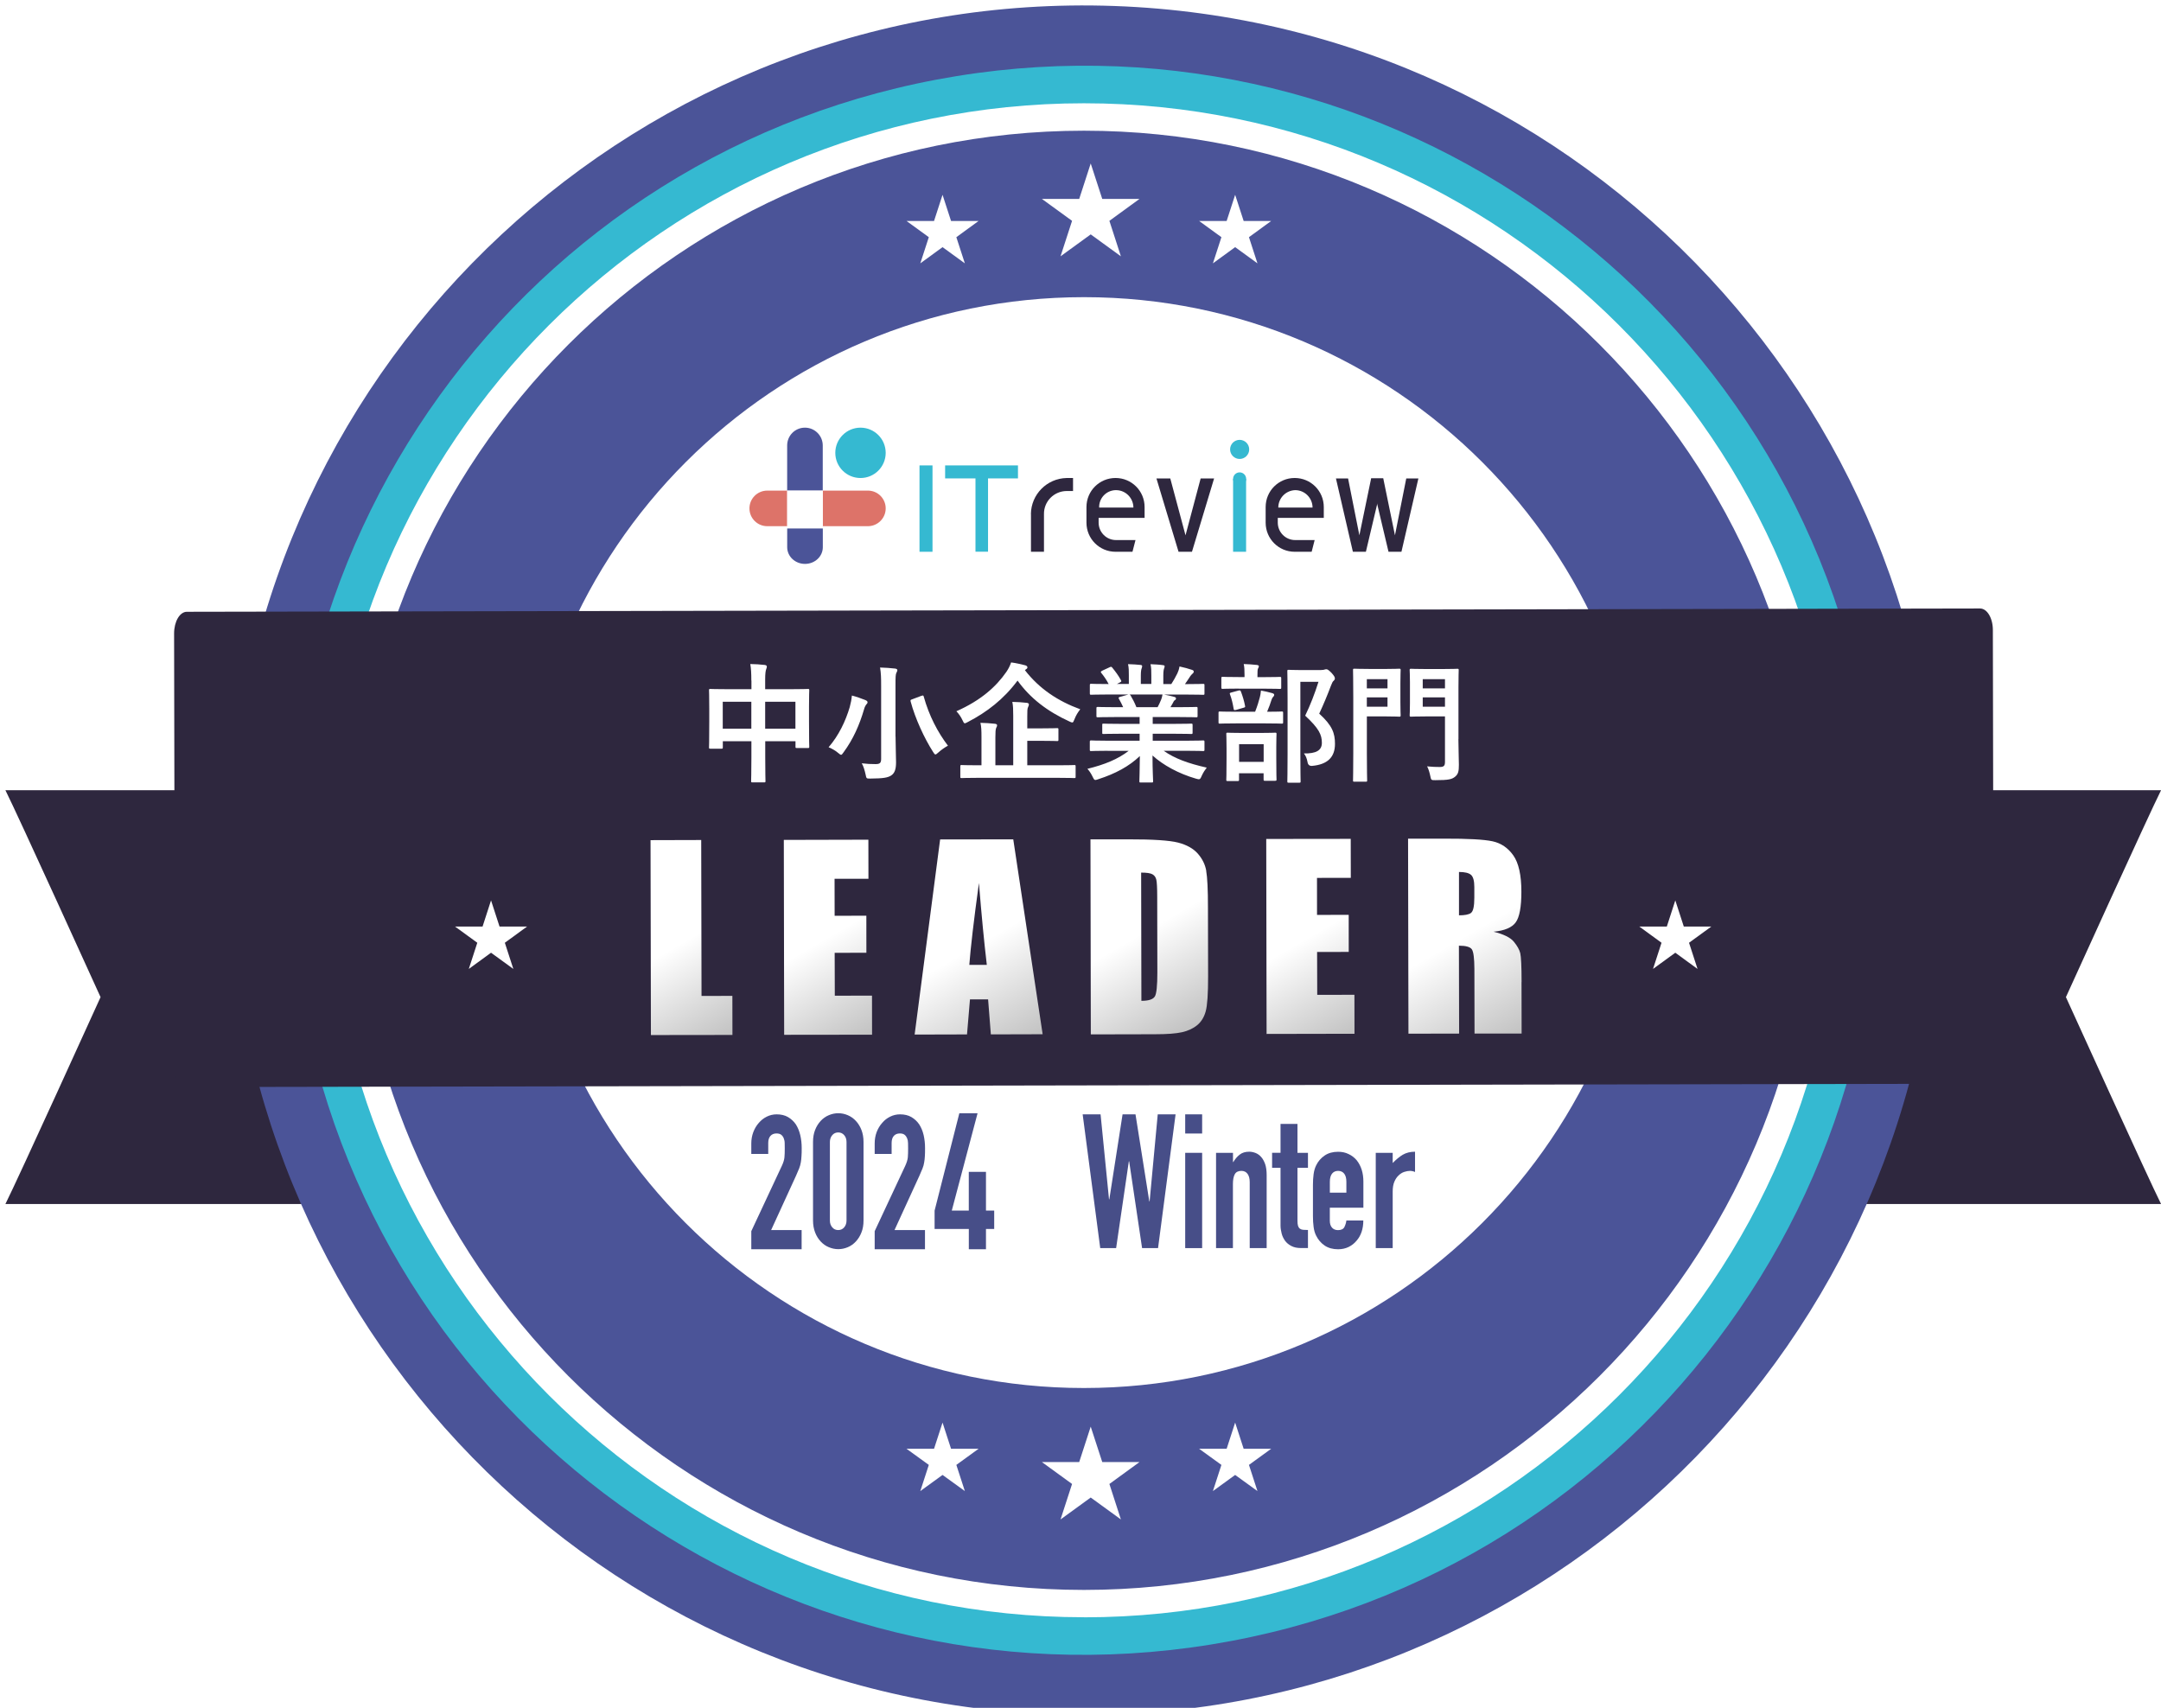 <svg width="62" height="49" viewBox="0 0 62 49" fill="none" xmlns="http://www.w3.org/2000/svg">
<g clip-path="url(#clip0_5467_1982)">
<path d="M54.582 22.674V30.814C54.582 31.055 54.524 31.285 54.411 31.47C54.314 31.631 54.185 31.747 54.041 31.806C53.996 31.823 49.656 33.477 49.636 33.484C49.467 33.544 49.341 33.755 49.341 34.002V34.006C49.341 34.303 49.518 34.545 49.737 34.545H62.002C61.663 33.873 59.272 28.609 59.272 28.609C59.272 28.609 61.663 23.344 62.002 22.672H54.584L54.582 22.674Z" fill="#2E273E"/>
<path d="M7.573 22.674V30.814C7.573 31.055 7.631 31.285 7.744 31.47C7.842 31.631 7.969 31.747 8.114 31.806C8.158 31.823 12.499 33.477 12.519 33.484C12.69 33.544 12.814 33.755 12.814 34.002V34.006C12.814 34.303 12.636 34.545 12.418 34.545H0.155C0.495 33.873 2.885 28.609 2.885 28.609C2.885 28.609 0.495 23.344 0.155 22.672H7.573V22.674Z" fill="#2E273E"/>
<path d="M55.605 25.553C56.087 12.018 45.505 0.654 31.97 0.172C18.434 -0.31 7.07 10.272 6.588 23.807C6.106 37.343 16.688 48.707 30.224 49.189C43.759 49.671 55.123 39.089 55.605 25.553Z" fill="#4B5498"/>
<path d="M34.753 47.182C47.179 45.165 55.617 33.456 53.6 21.03C51.583 8.604 39.875 0.166 27.448 2.183C15.022 4.2 6.584 15.908 8.601 28.334C10.618 40.761 22.327 49.199 34.753 47.182Z" fill="#35B9D1"/>
<path d="M33.792 45.835C45.474 44.336 53.729 33.651 52.231 21.969C50.732 10.287 40.047 2.031 28.365 3.53C16.683 5.029 8.427 15.714 9.926 27.396C11.424 39.078 22.11 47.333 33.792 45.835Z" fill="#4B5498"/>
<path d="M31.099 46.401C19.123 46.401 9.379 36.658 9.379 24.681C9.379 12.705 19.123 2.963 31.099 2.963C43.076 2.963 52.819 12.707 52.819 24.683C52.819 36.66 43.076 46.403 31.099 46.403V46.401ZM31.099 3.75C19.557 3.75 10.166 13.141 10.166 24.683C10.166 36.225 19.557 45.617 31.099 45.617C42.641 45.617 52.033 36.225 52.033 24.683C52.033 13.141 42.641 3.75 31.099 3.75Z" fill="white"/>
<path d="M47.426 29.846H14.729C14.643 29.846 14.572 29.776 14.572 29.689C14.572 29.602 14.643 29.532 14.729 29.532H47.426C47.512 29.532 47.583 29.602 47.583 29.689C47.583 29.776 47.512 29.846 47.426 29.846Z" fill="#F8FCFF"/>
<path d="M14.943 24.683C14.943 15.76 22.177 8.526 31.101 8.526C40.024 8.526 47.258 15.76 47.258 24.683" fill="white"/>
<path d="M22.585 15.7C22.585 15.965 22.813 16.179 23.096 16.179C23.379 16.179 23.607 15.965 23.607 15.7V15.163H22.585V15.7Z" fill="#4B5498"/>
<path d="M23.605 12.781C23.605 12.5 23.377 12.27 23.094 12.27C22.811 12.27 22.584 12.498 22.584 12.781V14.076H23.605V12.781Z" fill="#4B5498"/>
<path d="M24.9 14.076H23.605V15.097H24.9C25.181 15.097 25.411 14.869 25.411 14.586C25.411 14.304 25.183 14.076 24.9 14.076Z" fill="#DD7369"/>
<path d="M22.013 14.076C21.732 14.076 21.502 14.304 21.502 14.586C21.502 14.869 21.73 15.097 22.013 15.097H22.586V14.076H22.013Z" fill="#DD7369"/>
<path d="M23.607 14.076H22.585V15.097H23.607V14.076Z" fill="white"/>
<path d="M24.688 13.715C25.087 13.715 25.411 13.392 25.411 12.993C25.411 12.594 25.087 12.27 24.688 12.27C24.289 12.27 23.965 12.594 23.965 12.993C23.965 13.392 24.289 13.715 24.688 13.715Z" fill="#35B9D1"/>
<path d="M26.754 13.353H26.381V15.831H26.754V13.353Z" fill="#35B9D1"/>
<path d="M27.116 13.353V13.726H27.987V15.829H28.347V13.726H29.206V13.353H27.116Z" fill="#35B9D1"/>
<path d="M29.579 14.747V15.831H29.952V14.747C29.948 14.387 30.238 14.092 30.599 14.088H30.786V13.715H30.599C30.035 13.728 29.584 14.185 29.577 14.749L29.579 14.747Z" fill="#2E273E"/>
<path d="M39.188 15.831L39.686 13.728H39.338L39.001 15.359L38.677 13.728H38.329L38.815 15.831H39.188Z" fill="#2E273E"/>
<path d="M40.208 15.831L40.694 13.728H40.346L40.022 15.359L39.687 13.728H39.338L39.837 15.831H40.209H40.208Z" fill="#2E273E"/>
<path d="M32.491 15.831L32.578 15.495H32.018C31.744 15.495 31.521 15.272 31.52 14.996V14.859H32.839V14.548C32.839 14.086 32.467 13.714 32.005 13.714C31.544 13.714 31.171 14.086 31.171 14.548V14.996C31.171 15.458 31.544 15.831 32.005 15.831H32.491ZM32.02 14.063C32.293 14.063 32.516 14.286 32.518 14.562H31.535C31.527 14.297 31.733 14.074 32 14.063C32.007 14.063 32.014 14.063 32.021 14.063H32.02Z" fill="#2E273E"/>
<path d="M37.632 15.831L37.718 15.495H37.158C36.884 15.495 36.661 15.272 36.66 14.996V14.859H37.98V14.548C37.98 14.086 37.607 13.714 37.145 13.714C36.684 13.714 36.312 14.086 36.312 14.548V14.996C36.312 15.458 36.684 15.831 37.145 15.831H37.632ZM37.16 14.063C37.434 14.063 37.656 14.286 37.658 14.562H36.675C36.675 14.291 36.891 14.071 37.161 14.063H37.16Z" fill="#2E273E"/>
<path d="M34.833 13.728H34.447L34.013 15.359L33.576 13.728H33.179L33.813 15.831H34.198L34.833 13.728Z" fill="#2E273E"/>
<path d="M35.751 13.74H35.378V15.831H35.751V13.74Z" fill="#35B9D1"/>
<path d="M35.566 13.168C35.717 13.168 35.84 13.045 35.84 12.894C35.84 12.742 35.717 12.62 35.566 12.62C35.415 12.62 35.292 12.742 35.292 12.894C35.292 13.045 35.415 13.168 35.566 13.168Z" fill="#35B9D1"/>
<path d="M35.566 13.928C35.669 13.928 35.753 13.844 35.753 13.74C35.753 13.637 35.669 13.553 35.566 13.553C35.462 13.553 35.378 13.637 35.378 13.74C35.378 13.844 35.462 13.928 35.566 13.928Z" fill="#35B9D1"/>
<path d="M47.255 23.667C47.255 32.59 40.02 39.824 31.097 39.824C22.174 39.824 14.94 32.59 14.94 23.667" fill="white"/>
<path d="M5.02 31.371C5.016 29.655 4.995 18.174 4.995 18.174C4.995 17.832 5.158 17.553 5.361 17.553L56.808 17.458C57.012 17.458 57.176 17.735 57.176 18.076C57.176 18.076 57.197 29.558 57.201 31.274C57.093 31.163 56.968 31.094 56.833 31.094L5.386 31.189C5.251 31.189 5.126 31.26 5.02 31.369V31.371Z" fill="#2E273E"/>
<g filter="url(#filter0_d_5467_1982)">
<path d="M20.064 28.512L20.055 24.038L18.601 24.042L18.612 29.634L20.951 29.631L20.949 28.51L20.064 28.512Z" fill="url(#paint0_linear_5467_1982)"/>
<path d="M23.888 28.505L23.884 27.275L24.794 27.273L24.793 26.21L23.883 26.212L23.881 25.151L24.853 25.15L24.851 24.029L22.425 24.035L22.435 29.627L24.957 29.624L24.955 28.503L23.888 28.505Z" fill="url(#paint1_linear_5467_1982)"/>
<path d="M26.909 24.026L26.178 29.62L27.681 29.616L27.766 28.611H28.286L28.365 29.615L29.851 29.611L29.008 24.019L26.906 24.022L26.909 24.026ZM27.747 27.622C27.784 27.127 27.876 26.342 28.023 25.271C28.098 26.204 28.174 26.987 28.249 27.62H27.749L27.747 27.622Z" fill="url(#paint2_linear_5467_1982)"/>
<path d="M34.545 24.92C34.513 24.74 34.431 24.575 34.303 24.429C34.173 24.282 33.984 24.176 33.737 24.112C33.49 24.049 33.014 24.017 32.311 24.019H31.223L31.233 29.615L33.067 29.611C33.416 29.611 33.675 29.592 33.848 29.553C34.022 29.514 34.166 29.447 34.283 29.352C34.4 29.256 34.483 29.123 34.529 28.954C34.576 28.784 34.599 28.448 34.598 27.947L34.594 25.987C34.594 25.457 34.576 25.102 34.543 24.922L34.545 24.92ZM33.071 28.524C33.023 28.609 32.894 28.652 32.684 28.652L32.677 24.973C32.836 24.973 32.944 24.989 33.002 25.022C33.06 25.056 33.097 25.107 33.113 25.18C33.129 25.25 33.138 25.413 33.138 25.667L33.142 27.841C33.142 28.213 33.119 28.443 33.071 28.526V28.524Z" fill="url(#paint3_linear_5467_1982)"/>
<path d="M37.729 28.48L37.725 27.25L38.633 27.249L38.632 26.185L37.723 26.187L37.722 25.125L38.692 25.123L38.69 24.005L36.266 24.008L36.276 29.602L38.798 29.597L38.796 28.479L37.729 28.48Z" fill="url(#paint4_linear_5467_1982)"/>
<path d="M43.592 28.113C43.592 27.662 43.577 27.385 43.554 27.286C43.53 27.185 43.468 27.076 43.369 26.955C43.27 26.835 43.076 26.74 42.788 26.669C43.106 26.639 43.318 26.549 43.425 26.399C43.533 26.249 43.586 25.957 43.586 25.521C43.586 25.044 43.508 24.697 43.355 24.48C43.201 24.262 43.003 24.128 42.759 24.075C42.515 24.022 42.051 23.997 41.365 23.999H40.335L40.346 29.595L41.8 29.592L41.794 27.07C41.994 27.07 42.12 27.106 42.166 27.176C42.213 27.247 42.236 27.433 42.238 27.733L42.242 29.592H43.593L43.59 28.114L43.592 28.113ZM42.139 26.132C42.074 26.178 41.959 26.199 41.796 26.199V24.955C41.962 24.955 42.077 24.982 42.141 25.038C42.204 25.093 42.236 25.21 42.236 25.386V25.694C42.236 25.939 42.204 26.086 42.139 26.13V26.132Z" fill="url(#paint5_linear_5467_1982)"/>
</g>
<path d="M49.099 26.584H48.309L48.065 25.833L47.822 26.584H47.032L47.67 27.049L47.426 27.8L48.065 27.335L48.703 27.8L48.459 27.049L49.099 26.584Z" fill="white"/>
<path d="M15.122 26.584H14.332L14.088 25.833L13.845 26.584H13.055L13.694 27.049L13.45 27.8L14.088 27.335L14.728 27.8L14.484 27.049L15.122 26.584Z" fill="white"/>
<path d="M21.556 19.527C21.556 19.319 21.549 19.186 21.526 19.052C21.663 19.055 21.812 19.062 21.937 19.078C21.971 19.082 22.001 19.096 22.001 19.122C22.001 19.149 21.994 19.174 21.983 19.197C21.966 19.241 21.953 19.322 21.953 19.497V19.774H22.672C23.029 19.774 23.151 19.767 23.178 19.767C23.215 19.767 23.218 19.771 23.218 19.808C23.218 19.831 23.211 19.946 23.211 20.267V20.698C23.211 21.292 23.218 21.4 23.218 21.421C23.218 21.458 23.215 21.462 23.178 21.462H22.863C22.826 21.462 22.823 21.458 22.823 21.421V21.266H21.955V21.722C21.955 22.163 21.962 22.39 21.962 22.407C21.962 22.444 21.959 22.448 21.922 22.448H21.591C21.554 22.448 21.55 22.444 21.55 22.407C21.55 22.384 21.558 22.167 21.558 21.729V21.266H20.738V21.437C20.738 21.478 20.734 21.481 20.697 21.481H20.382C20.345 21.481 20.342 21.478 20.342 21.437C20.342 21.414 20.349 21.303 20.349 20.709V20.328C20.349 19.949 20.342 19.831 20.342 19.808C20.342 19.771 20.345 19.767 20.382 19.767C20.409 19.767 20.531 19.774 20.888 19.774H21.559V19.525L21.556 19.527ZM20.736 20.907H21.556V20.135H20.736V20.907ZM21.953 20.135V20.907H22.821V20.135H21.953Z" fill="white"/>
<path d="M24.381 20.28C24.411 20.172 24.432 20.061 24.441 19.956C24.563 19.986 24.715 20.041 24.826 20.085C24.867 20.103 24.89 20.122 24.89 20.145C24.89 20.172 24.879 20.19 24.86 20.206C24.837 20.232 24.808 20.28 24.789 20.354C24.66 20.796 24.478 21.211 24.202 21.585C24.169 21.633 24.151 21.656 24.132 21.656C24.112 21.656 24.091 21.639 24.05 21.605C23.969 21.534 23.854 21.471 23.773 21.439C24.066 21.101 24.262 20.686 24.381 20.282V20.28ZM25.694 21.133C25.694 21.393 25.708 21.69 25.708 21.872C25.708 22.08 25.664 22.183 25.573 22.246C25.473 22.314 25.337 22.335 24.973 22.338C24.858 22.338 24.858 22.342 24.835 22.223C24.808 22.102 24.771 21.974 24.724 21.9C24.872 21.918 24.98 21.923 25.118 21.923C25.236 21.923 25.28 21.896 25.28 21.778V19.683C25.28 19.446 25.277 19.326 25.25 19.152C25.388 19.156 25.554 19.166 25.681 19.182C25.718 19.186 25.745 19.205 25.745 19.223C25.745 19.257 25.731 19.278 25.718 19.304C25.695 19.349 25.692 19.423 25.692 19.675V21.133H25.694ZM26.436 19.965C26.487 19.948 26.491 19.948 26.503 19.988C26.655 20.534 26.904 21.011 27.197 21.395C27.12 21.435 27.005 21.513 26.92 21.591C26.879 21.628 26.856 21.646 26.839 21.646C26.816 21.646 26.802 21.623 26.771 21.575C26.522 21.186 26.259 20.621 26.127 20.128C26.116 20.084 26.123 20.08 26.178 20.061L26.438 19.963L26.436 19.965Z" fill="white"/>
<path d="M29.404 19.227C29.82 19.764 30.355 20.117 30.993 20.35C30.926 20.435 30.871 20.522 30.827 20.637C30.8 20.704 30.79 20.729 30.763 20.729C30.745 20.729 30.719 20.718 30.678 20.698C30.047 20.409 29.558 20.034 29.194 19.527C28.797 20.061 28.314 20.432 27.77 20.714C27.726 20.737 27.699 20.752 27.681 20.752C27.655 20.752 27.644 20.725 27.614 20.663C27.57 20.566 27.507 20.478 27.439 20.407C28.134 20.099 28.574 19.709 28.871 19.28C28.938 19.182 28.975 19.105 29.009 19.006C29.153 19.023 29.302 19.061 29.41 19.087C29.45 19.098 29.477 19.117 29.477 19.147C29.477 19.17 29.463 19.188 29.436 19.202L29.406 19.228L29.404 19.227ZM28.058 22.317C27.727 22.317 27.616 22.324 27.59 22.324C27.556 22.324 27.552 22.321 27.552 22.287V21.99C27.552 21.953 27.556 21.95 27.59 21.95C27.616 21.95 27.727 21.957 28.058 21.957H28.159V21.144C28.159 20.965 28.155 20.843 28.129 20.739C28.27 20.743 28.415 20.75 28.547 20.766C28.584 20.769 28.607 20.789 28.607 20.806C28.607 20.84 28.593 20.858 28.581 20.884C28.563 20.928 28.558 21.002 28.558 21.154V21.957H29.07V20.543C29.07 20.368 29.067 20.243 29.044 20.138C29.182 20.142 29.334 20.149 29.459 20.165C29.496 20.168 29.519 20.188 29.519 20.206C29.519 20.239 29.509 20.26 29.496 20.287C29.473 20.331 29.473 20.405 29.473 20.554V20.898H29.848C30.185 20.898 30.304 20.891 30.327 20.891C30.364 20.891 30.367 20.895 30.367 20.932V21.221C30.367 21.259 30.364 21.262 30.327 21.262C30.304 21.262 30.185 21.255 29.848 21.255H29.473V21.957H30.357C30.684 21.957 30.799 21.95 30.82 21.95C30.857 21.95 30.86 21.953 30.86 21.99V22.287C30.86 22.321 30.857 22.324 30.82 22.324C30.797 22.324 30.682 22.317 30.357 22.317H28.056H28.058Z" fill="white"/>
<path d="M31.779 21.541C31.445 21.541 31.334 21.549 31.311 21.549C31.27 21.549 31.267 21.545 31.267 21.508V21.289C31.267 21.248 31.27 21.244 31.311 21.244C31.334 21.244 31.445 21.252 31.779 21.252H32.696V21.052H32.173C31.813 21.052 31.684 21.059 31.661 21.059C31.624 21.059 31.624 21.055 31.624 21.018V20.806C31.624 20.766 31.624 20.762 31.661 20.762C31.684 20.762 31.813 20.769 32.173 20.769H32.696V20.573H31.998C31.641 20.573 31.523 20.58 31.502 20.58C31.461 20.58 31.457 20.577 31.457 20.543V20.324C31.457 20.287 31.461 20.283 31.502 20.283C31.525 20.283 31.643 20.29 31.998 20.29H32.224C32.184 20.202 32.147 20.128 32.106 20.057C32.087 20.023 32.083 20.009 32.133 19.994L32.375 19.926H31.781C31.447 19.926 31.336 19.933 31.313 19.933C31.272 19.933 31.268 19.93 31.268 19.893V19.663C31.268 19.622 31.272 19.619 31.313 19.619C31.336 19.619 31.447 19.626 31.781 19.626H31.807C31.747 19.508 31.682 19.414 31.595 19.306C31.572 19.28 31.581 19.265 31.625 19.242L31.841 19.142C31.878 19.124 31.889 19.128 31.912 19.156C32 19.264 32.094 19.389 32.161 19.516C32.178 19.55 32.178 19.553 32.131 19.58L32.042 19.624H32.387V19.379C32.387 19.25 32.387 19.16 32.364 19.055C32.479 19.059 32.624 19.066 32.724 19.078C32.755 19.082 32.769 19.092 32.769 19.112C32.769 19.135 32.761 19.152 32.755 19.175C32.744 19.202 32.731 19.257 32.731 19.379V19.624H33.032V19.384C33.032 19.25 33.032 19.161 33.009 19.057C33.12 19.061 33.265 19.068 33.366 19.084C33.399 19.087 33.414 19.098 33.414 19.117C33.414 19.137 33.407 19.158 33.399 19.177C33.389 19.204 33.376 19.258 33.376 19.38V19.626H33.606C33.673 19.522 33.724 19.43 33.778 19.322C33.804 19.267 33.825 19.211 33.841 19.122C33.972 19.149 34.101 19.186 34.202 19.22C34.235 19.23 34.249 19.25 34.249 19.267C34.249 19.297 34.235 19.311 34.212 19.331C34.186 19.354 34.168 19.375 34.149 19.402C34.101 19.479 34.048 19.553 33.997 19.628H34.048C34.382 19.628 34.493 19.621 34.516 19.621C34.553 19.621 34.557 19.624 34.557 19.665V19.895C34.557 19.932 34.553 19.935 34.516 19.935C34.493 19.935 34.382 19.928 34.048 19.928H33.399C33.497 19.946 33.581 19.965 33.693 19.995C33.723 20.002 33.74 20.018 33.74 20.039C33.74 20.066 33.721 20.084 33.7 20.094C33.68 20.105 33.663 20.145 33.649 20.172L33.581 20.29H33.822C34.179 20.29 34.297 20.283 34.318 20.283C34.355 20.283 34.359 20.287 34.359 20.324V20.543C34.359 20.577 34.355 20.58 34.318 20.58C34.295 20.58 34.177 20.573 33.822 20.573H33.072V20.769H33.663C34.027 20.769 34.152 20.762 34.175 20.762C34.212 20.762 34.216 20.766 34.216 20.806V21.018C34.216 21.055 34.212 21.059 34.175 21.059C34.152 21.059 34.027 21.052 33.663 21.052H33.072V21.252H34.048C34.382 21.252 34.493 21.244 34.516 21.244C34.553 21.244 34.557 21.248 34.557 21.289V21.508C34.557 21.545 34.553 21.549 34.516 21.549C34.493 21.549 34.382 21.541 34.048 21.541H33.387C33.698 21.761 34.089 21.905 34.622 22.024C34.575 22.084 34.522 22.162 34.477 22.261C34.447 22.331 34.433 22.358 34.396 22.358C34.377 22.358 34.352 22.351 34.311 22.34C33.811 22.195 33.369 21.951 33.066 21.676C33.066 22.117 33.083 22.347 33.083 22.411C33.083 22.448 33.08 22.451 33.042 22.451H32.726C32.693 22.451 32.689 22.448 32.689 22.411C32.689 22.347 32.7 22.133 32.703 21.692C32.392 21.988 32.005 22.197 31.512 22.356C31.472 22.37 31.445 22.379 31.427 22.379C31.394 22.379 31.38 22.352 31.346 22.282C31.299 22.185 31.245 22.107 31.198 22.059C31.691 21.937 32.069 21.785 32.382 21.543H31.781L31.779 21.541ZM33.212 20.29C33.246 20.227 33.276 20.165 33.313 20.075C33.331 20.034 33.339 19.997 33.353 19.926H32.408C32.419 19.93 32.428 19.941 32.438 19.956C32.493 20.048 32.553 20.16 32.604 20.29H33.212Z" fill="white"/>
<path d="M35.472 20.755C35.135 20.755 35.02 20.762 34.997 20.762C34.964 20.762 34.96 20.759 34.96 20.721V20.455C34.96 20.418 34.964 20.414 34.997 20.414C35.02 20.414 35.135 20.421 35.472 20.421H36.01C36.077 20.25 36.114 20.124 36.147 19.999C36.161 19.944 36.17 19.891 36.177 19.813C36.278 19.831 36.404 19.857 36.501 19.887C36.534 19.898 36.557 19.91 36.557 19.935C36.557 19.96 36.543 19.979 36.527 19.995C36.504 20.018 36.49 20.05 36.48 20.08C36.446 20.188 36.409 20.292 36.354 20.421C36.644 20.421 36.752 20.414 36.773 20.414C36.81 20.414 36.813 20.418 36.813 20.455V20.721C36.813 20.759 36.81 20.762 36.773 20.762C36.75 20.762 36.635 20.755 36.301 20.755H35.474H35.472ZM35.538 19.757C35.211 19.757 35.103 19.764 35.082 19.764C35.045 19.764 35.041 19.76 35.041 19.723V19.463C35.041 19.423 35.045 19.419 35.082 19.419C35.103 19.419 35.211 19.426 35.538 19.426H35.706V19.359C35.706 19.225 35.702 19.137 35.683 19.052C35.817 19.055 35.932 19.066 36.057 19.078C36.094 19.082 36.117 19.096 36.117 19.112C36.117 19.138 36.107 19.156 36.091 19.186C36.08 19.212 36.077 19.257 36.077 19.364V19.428H36.266C36.589 19.428 36.697 19.421 36.718 19.421C36.755 19.421 36.759 19.424 36.759 19.465V19.725C36.759 19.762 36.755 19.766 36.718 19.766C36.695 19.766 36.587 19.759 36.266 19.759H35.538V19.757ZM35.223 22.409C35.186 22.409 35.183 22.405 35.183 22.372C35.183 22.345 35.19 22.253 35.19 21.745V21.478C35.19 21.188 35.183 21.089 35.183 21.062C35.183 21.025 35.186 21.022 35.223 21.022C35.25 21.022 35.345 21.029 35.635 21.029H36.169C36.458 21.029 36.557 21.022 36.58 21.022C36.621 21.022 36.624 21.025 36.624 21.062C36.624 21.085 36.617 21.188 36.617 21.427V21.734C36.617 22.243 36.624 22.335 36.624 22.358C36.624 22.398 36.621 22.402 36.58 22.402H36.294C36.257 22.402 36.253 22.398 36.253 22.358V22.186H35.548V22.372C35.548 22.405 35.545 22.409 35.508 22.409H35.221H35.223ZM35.46 20.368C35.405 20.382 35.4 20.375 35.393 20.331C35.37 20.193 35.336 20.045 35.289 19.923C35.275 19.882 35.282 19.882 35.329 19.868L35.532 19.813C35.577 19.803 35.589 19.806 35.603 19.843C35.647 19.958 35.695 20.11 35.721 20.252C35.729 20.292 35.721 20.292 35.677 20.306L35.458 20.37L35.46 20.368ZM35.55 21.859H36.255V21.351H35.55V21.859ZM37.906 19.223C37.95 19.223 37.983 19.22 37.997 19.212C38.02 19.205 38.035 19.202 38.054 19.202C38.084 19.202 38.114 19.216 38.209 19.313C38.287 19.402 38.298 19.435 38.298 19.465C38.298 19.495 38.284 19.513 38.264 19.532C38.238 19.55 38.22 19.584 38.187 19.67C38.079 19.956 37.974 20.207 37.849 20.476C38.227 20.817 38.301 21.04 38.301 21.343C38.301 21.729 38.082 21.934 37.648 21.974C37.571 21.981 37.526 21.944 37.513 21.863C37.494 21.755 37.457 21.674 37.409 21.617C37.757 21.624 37.925 21.532 37.925 21.313C37.925 21.08 37.84 20.898 37.446 20.534C37.598 20.22 37.717 19.91 37.828 19.562H37.308V21.64C37.308 22.137 37.315 22.397 37.315 22.416C37.315 22.453 37.312 22.457 37.275 22.457H36.978C36.937 22.457 36.934 22.453 36.934 22.416C36.934 22.393 36.941 22.149 36.941 21.644V20.041C36.941 19.532 36.934 19.285 36.934 19.258C36.934 19.221 36.937 19.218 36.978 19.218C36.999 19.218 37.1 19.225 37.308 19.225H37.902L37.906 19.223Z" fill="white"/>
<path d="M39.784 19.193C40.017 19.193 40.121 19.186 40.144 19.186C40.181 19.186 40.185 19.189 40.185 19.227C40.185 19.25 40.178 19.364 40.178 19.605V20.147C40.178 20.384 40.185 20.499 40.185 20.522C40.185 20.559 40.181 20.562 40.144 20.562C40.121 20.562 40.019 20.555 39.784 20.555H39.216V21.608C39.216 22.114 39.224 22.361 39.224 22.388C39.224 22.425 39.22 22.428 39.183 22.428H38.859C38.822 22.428 38.819 22.425 38.819 22.388C38.819 22.361 38.826 22.114 38.826 21.608V20.013C38.826 19.508 38.819 19.253 38.819 19.227C38.819 19.189 38.822 19.186 38.859 19.186C38.886 19.186 39.022 19.193 39.291 19.193H39.784ZM39.215 19.486V19.75H39.808V19.486H39.215ZM39.808 20.009H39.215V20.276H39.808V20.009ZM41.842 21.204C41.842 21.464 41.856 21.761 41.856 21.942C41.856 22.125 41.839 22.209 41.748 22.284C41.658 22.358 41.566 22.384 41.181 22.384C41.063 22.384 41.059 22.384 41.036 22.266C41.013 22.158 40.985 22.063 40.944 21.988C41.086 22.003 41.208 22.006 41.305 22.006C41.423 22.006 41.457 21.973 41.457 21.861V20.555H40.89C40.603 20.555 40.512 20.562 40.489 20.562C40.448 20.562 40.444 20.559 40.444 20.522C40.444 20.495 40.452 20.403 40.452 20.174V19.576C40.452 19.347 40.444 19.253 40.444 19.228C40.444 19.191 40.448 19.188 40.489 19.188C40.512 19.188 40.603 19.195 40.89 19.195H41.406C41.692 19.195 41.787 19.188 41.81 19.188C41.847 19.188 41.851 19.191 41.851 19.228C41.851 19.251 41.844 19.403 41.844 19.714V21.206L41.842 21.204ZM40.819 19.486V19.75H41.457V19.486H40.819ZM41.457 20.276V20.009H40.819V20.276H41.457Z" fill="white"/>
<path d="M31.624 41.948L31.293 40.932L30.963 41.948H29.892L30.758 42.577L30.427 43.595L31.293 42.966L32.159 43.595L31.829 42.577L32.693 41.948H31.624Z" fill="white"/>
<path d="M27.286 41.567L27.042 40.816L26.798 41.567H26.008L26.648 42.03L26.404 42.781L27.042 42.318L27.682 42.781L27.438 42.03L28.076 41.567H27.286Z" fill="white"/>
<path d="M36.471 41.567H35.681L35.437 40.816L35.193 41.567H34.403L35.043 42.03L34.799 42.781L35.437 42.318L36.077 42.781L35.833 42.03L36.471 41.567Z" fill="white"/>
<path d="M31.624 5.707L31.293 4.69L30.963 5.707H29.892L30.758 6.336L30.427 7.354L31.293 6.725L32.159 7.354L31.829 6.336L32.693 5.707H31.624Z" fill="white"/>
<path d="M27.286 6.34L27.042 5.589L26.798 6.34H26.008L26.648 6.805L26.404 7.556L27.042 7.091L27.682 7.556L27.438 6.805L28.076 6.34H27.286Z" fill="white"/>
<path d="M36.471 6.34H35.681L35.437 5.589L35.193 6.34H34.403L35.043 6.805L34.799 7.556L35.437 7.091L36.077 7.556L35.833 6.805L36.471 6.34Z" fill="white"/>
<path d="M33.728 31.972L33.225 35.81H32.767L32.396 33.32H32.387L32.022 35.81H31.566L31.062 31.972H31.576L31.818 34.409H31.827L32.207 31.972H32.578L32.974 34.469H32.983L33.216 31.972H33.73H33.728Z" fill="#474E88"/>
<path d="M34.004 32.522V31.972H34.49V32.522H34.004ZM34.004 35.81V33.076H34.49V35.81H34.004Z" fill="#474E88"/>
<path d="M34.889 35.81V33.076H35.375V33.341H35.384C35.435 33.255 35.495 33.184 35.568 33.127C35.638 33.071 35.73 33.044 35.841 33.044C35.901 33.044 35.962 33.057 36.022 33.08C36.082 33.103 36.136 33.142 36.184 33.196C36.232 33.249 36.269 33.32 36.299 33.403C36.327 33.488 36.341 33.59 36.341 33.712V35.81H35.855V33.917C35.855 33.817 35.834 33.737 35.794 33.681C35.753 33.624 35.693 33.594 35.617 33.594C35.525 33.594 35.462 33.626 35.426 33.691C35.391 33.757 35.373 33.85 35.373 33.972V35.81H34.887H34.889Z" fill="#474E88"/>
<path d="M36.739 33.076V32.246H37.225V33.076H37.526V33.507H37.225V35.022C37.225 35.087 37.23 35.137 37.241 35.172C37.252 35.207 37.271 35.236 37.296 35.253C37.321 35.271 37.352 35.282 37.389 35.285C37.426 35.288 37.471 35.29 37.526 35.29V35.808H37.326C37.215 35.808 37.123 35.789 37.047 35.748C36.972 35.709 36.912 35.658 36.868 35.598C36.824 35.536 36.79 35.467 36.771 35.391C36.752 35.315 36.739 35.239 36.739 35.167V33.506H36.497V33.075H36.739V33.076Z" fill="#474E88"/>
<path d="M39.114 34.651H38.153V35.023C38.153 35.11 38.174 35.175 38.216 35.223C38.259 35.271 38.317 35.294 38.389 35.294C38.481 35.294 38.543 35.264 38.573 35.202C38.603 35.14 38.621 35.08 38.628 35.018H39.114C39.114 35.258 39.048 35.453 38.919 35.599C38.856 35.675 38.78 35.734 38.691 35.778C38.603 35.82 38.502 35.843 38.391 35.843C38.239 35.843 38.11 35.808 38.004 35.736C37.898 35.663 37.817 35.568 37.759 35.449C37.723 35.377 37.7 35.296 37.688 35.202C37.675 35.108 37.669 35.006 37.669 34.895V33.995C37.669 33.884 37.675 33.781 37.688 33.688C37.7 33.594 37.725 33.511 37.759 33.44C37.815 33.322 37.898 33.226 38.004 33.154C38.11 33.081 38.239 33.046 38.391 33.046C38.502 33.046 38.603 33.067 38.693 33.112C38.783 33.154 38.861 33.214 38.925 33.29C39.052 33.451 39.116 33.654 39.116 33.9V34.654L39.114 34.651ZM38.153 34.219H38.628V33.907C38.628 33.803 38.607 33.725 38.564 33.672C38.522 33.62 38.464 33.594 38.391 33.594C38.319 33.594 38.26 33.62 38.218 33.672C38.176 33.725 38.154 33.803 38.154 33.907V34.219H38.153Z" fill="#474E88"/>
<path d="M39.471 35.81V33.076H39.957V33.368C40.056 33.267 40.151 33.188 40.246 33.131C40.342 33.075 40.458 33.044 40.598 33.044V33.626C40.55 33.605 40.501 33.594 40.451 33.594C40.402 33.594 40.345 33.605 40.287 33.624C40.229 33.643 40.176 33.677 40.128 33.723C40.077 33.769 40.036 33.831 40.004 33.907C39.972 33.983 39.957 34.076 39.957 34.188V35.81H39.471Z" fill="#474E88"/>
<path d="M21.555 35.842V35.324L22.43 33.453C22.474 33.359 22.499 33.278 22.506 33.207C22.513 33.136 22.515 33.05 22.515 32.946C22.515 32.9 22.515 32.85 22.513 32.797C22.513 32.746 22.502 32.7 22.486 32.659C22.471 32.62 22.448 32.587 22.416 32.56C22.384 32.534 22.338 32.52 22.278 32.52C22.206 32.52 22.147 32.543 22.105 32.59C22.062 32.638 22.041 32.705 22.041 32.795V33.108H21.555V32.806C21.555 32.691 21.575 32.583 21.612 32.483C21.651 32.382 21.702 32.294 21.769 32.219C21.833 32.143 21.909 32.083 21.997 32.039C22.085 31.995 22.181 31.972 22.283 31.972C22.41 31.972 22.518 31.998 22.608 32.05C22.698 32.103 22.774 32.173 22.835 32.262C22.891 32.352 22.933 32.454 22.96 32.569C22.987 32.684 23.001 32.806 23.001 32.935C23.001 33.029 23.001 33.106 22.995 33.17C22.992 33.234 22.986 33.294 22.976 33.35C22.967 33.408 22.951 33.465 22.928 33.523C22.905 33.582 22.875 33.651 22.838 33.734L22.124 35.292H22.999V35.842H21.552H21.555Z" fill="#474E88"/>
<path d="M23.326 32.764C23.326 32.635 23.346 32.52 23.386 32.419C23.425 32.318 23.48 32.232 23.545 32.161C23.612 32.089 23.688 32.034 23.777 31.997C23.865 31.959 23.955 31.94 24.051 31.94C24.146 31.94 24.236 31.959 24.325 31.997C24.411 32.034 24.489 32.089 24.556 32.161C24.623 32.233 24.676 32.32 24.715 32.419C24.754 32.52 24.775 32.635 24.775 32.764V35.016C24.775 35.145 24.756 35.26 24.715 35.361C24.676 35.462 24.621 35.548 24.556 35.619C24.489 35.691 24.413 35.746 24.325 35.783C24.238 35.82 24.146 35.84 24.051 35.84C23.955 35.84 23.865 35.82 23.777 35.783C23.688 35.746 23.612 35.691 23.545 35.619C23.478 35.547 23.425 35.462 23.386 35.361C23.347 35.26 23.326 35.145 23.326 35.016V32.764ZM23.81 35.018C23.81 35.098 23.833 35.163 23.878 35.214C23.922 35.267 23.978 35.292 24.049 35.292C24.12 35.292 24.176 35.266 24.22 35.214C24.264 35.163 24.287 35.096 24.287 35.018V32.765C24.287 32.686 24.264 32.62 24.22 32.569C24.176 32.518 24.12 32.491 24.049 32.491C23.978 32.491 23.922 32.518 23.878 32.569C23.833 32.622 23.81 32.688 23.81 32.765V35.018Z" fill="#474E88"/>
<path d="M25.095 35.842V35.324L25.97 33.453C26.014 33.359 26.038 33.278 26.046 33.207C26.052 33.136 26.054 33.05 26.054 32.946C26.054 32.9 26.054 32.85 26.052 32.797C26.052 32.746 26.042 32.7 26.026 32.659C26.01 32.62 25.987 32.587 25.955 32.56C25.924 32.534 25.878 32.52 25.817 32.52C25.745 32.52 25.687 32.543 25.644 32.59C25.602 32.638 25.581 32.705 25.581 32.795V33.108H25.095V32.806C25.095 32.691 25.114 32.583 25.151 32.483C25.19 32.382 25.241 32.294 25.309 32.219C25.372 32.143 25.448 32.083 25.537 32.039C25.625 31.995 25.72 31.972 25.823 31.972C25.95 31.972 26.058 31.998 26.148 32.05C26.238 32.103 26.314 32.173 26.374 32.262C26.431 32.352 26.473 32.454 26.5 32.569C26.526 32.684 26.54 32.806 26.54 32.935C26.54 33.029 26.54 33.106 26.535 33.17C26.531 33.234 26.526 33.294 26.515 33.35C26.507 33.408 26.491 33.465 26.468 33.523C26.445 33.582 26.415 33.651 26.378 33.734L25.664 35.292H26.538V35.842H25.091H25.095Z" fill="#474E88"/>
<path d="M27.796 35.842V35.26H26.814V34.734L27.524 31.94H28.047L27.307 34.734H27.795V33.622H28.288V34.734H28.524V35.26H28.288V35.842H27.795H27.796Z" fill="#474E88"/>
</g>
<defs>
<filter id="filter0_d_5467_1982" x="18.538" y="23.936" width="25.243" height="5.886" filterUnits="userSpaceOnUse" color-interpolation-filters="sRGB">
<feFlood flood-opacity="0" result="BackgroundImageFix"/>
<feColorMatrix in="SourceAlpha" type="matrix" values="0 0 0 0 0 0 0 0 0 0 0 0 0 0 0 0 0 0 127 0" result="hardAlpha"/>
<feOffset dx="0.063" dy="0.063"/>
<feGaussianBlur stdDeviation="0.063"/>
<feColorMatrix type="matrix" values="0 0 0 0 0 0 0 0 0 0 0 0 0 0 0 0 0 0 0.3 0"/>
<feBlend mode="normal" in2="BackgroundImageFix" result="effect1_dropShadow_5467_1982"/>
<feBlend mode="normal" in="SourceGraphic" in2="effect1_dropShadow_5467_1982" result="shape"/>
</filter>
<linearGradient id="paint0_linear_5467_1982" x1="20.948" y1="29.632" x2="17.94" y2="24.423" gradientUnits="userSpaceOnUse">
<stop stop-color="#C2C2C2"/>
<stop offset="0.5" stop-color="white"/>
</linearGradient>
<linearGradient id="paint1_linear_5467_1982" x1="25.181" y1="29.495" x2="22.128" y2="24.206" gradientUnits="userSpaceOnUse">
<stop stop-color="#C2C2C2"/>
<stop offset="0.5" stop-color="white"/>
</linearGradient>
<linearGradient id="paint2_linear_5467_1982" x1="29.369" y1="29.894" x2="26.213" y2="24.429" gradientUnits="userSpaceOnUse">
<stop stop-color="#C2C2C2"/>
<stop offset="0.5" stop-color="white"/>
</linearGradient>
<linearGradient id="paint3_linear_5467_1982" x1="34.17" y1="29.427" x2="31.09" y2="24.095" gradientUnits="userSpaceOnUse">
<stop stop-color="#C2C2C2"/>
<stop offset="0.5" stop-color="white"/>
</linearGradient>
<linearGradient id="paint4_linear_5467_1982" x1="39.022" y1="29.468" x2="35.969" y2="24.179" gradientUnits="userSpaceOnUse">
<stop stop-color="#C2C2C2"/>
<stop offset="0.5" stop-color="white"/>
</linearGradient>
<linearGradient id="paint5_linear_5467_1982" x1="43.394" y1="29.705" x2="40.16" y2="24.104" gradientUnits="userSpaceOnUse">
<stop stop-color="#C2C2C2"/>
<stop offset="0.5" stop-color="white"/>
</linearGradient>
<clipPath id="clip0_5467_1982">
<rect width="62" height="49.476" fill="white"/>
</clipPath>
</defs>
</svg>

